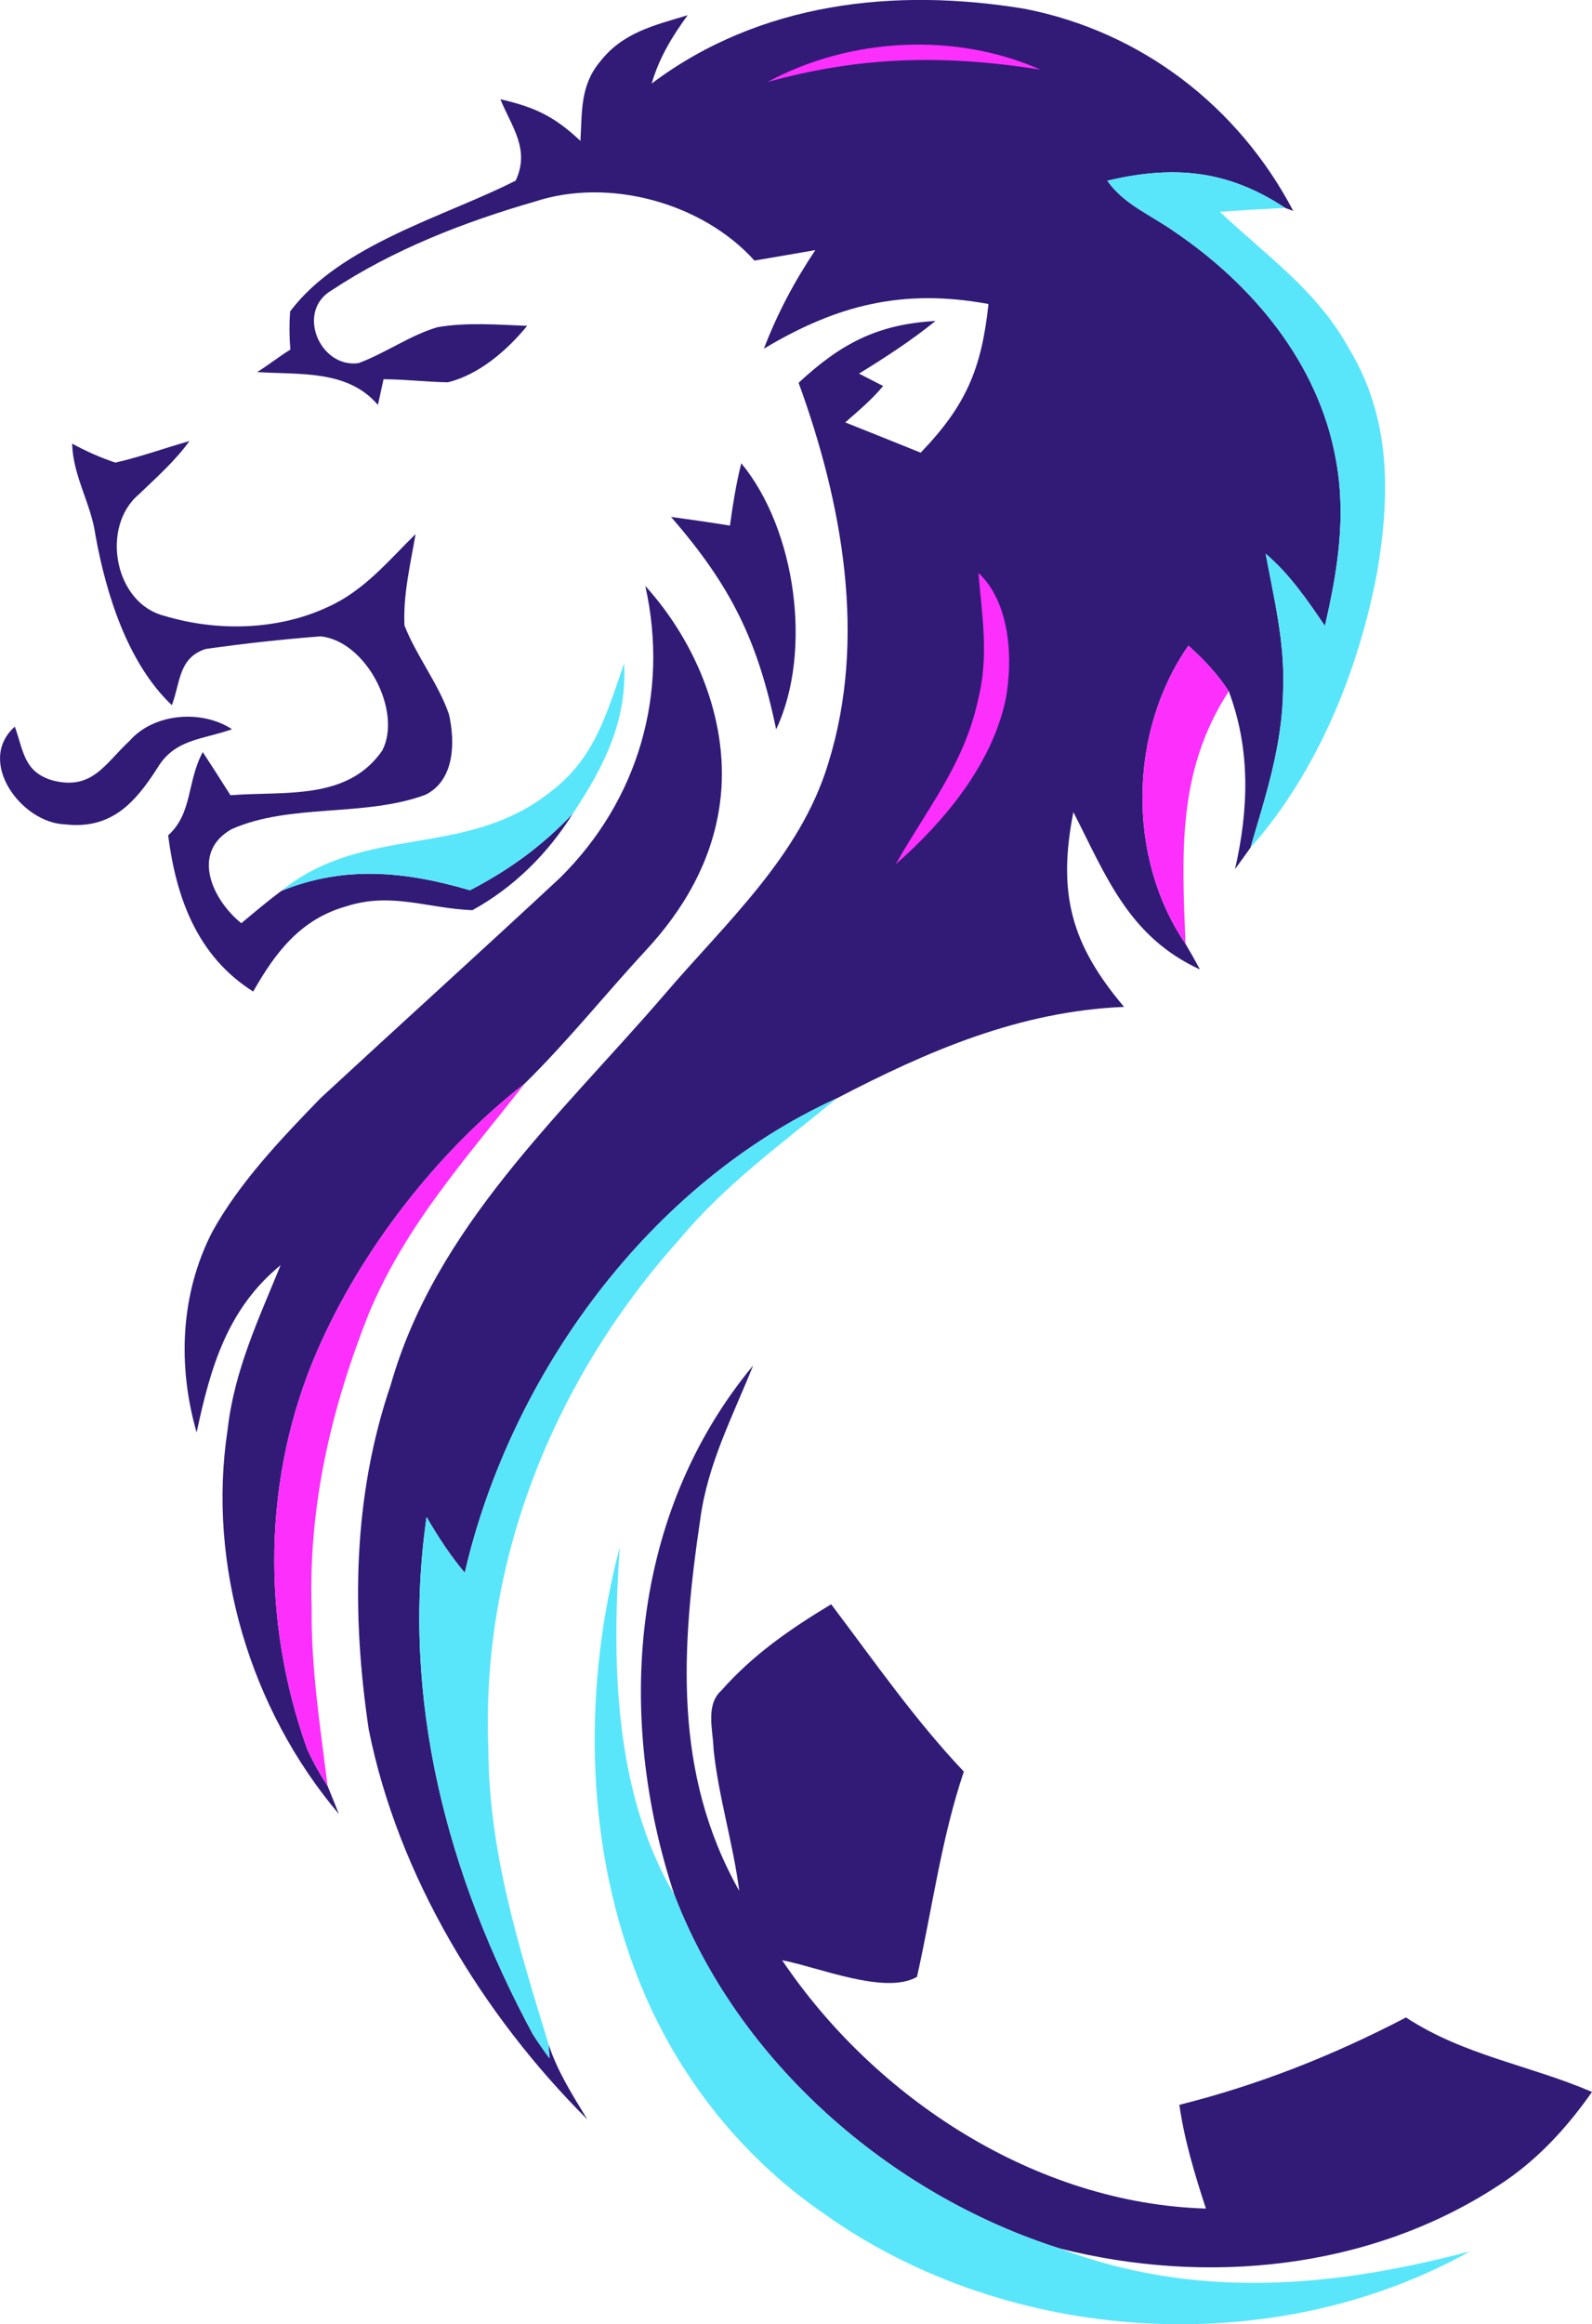 <svg xmlns="http://www.w3.org/2000/svg" version="1.1" viewBox="32.92 33.08 124.69 181.97">
<path d="M 113.18 33.77 C 122.30 35.55 129.90 41.39 134.21 49.59 L 133.58 49.36 C 129.10 46.39 124.85 45.99 119.65 47.23 C 120.93 49.07 122.99 49.87 124.85 51.18 C 131.04 55.36 136.17 61.50 137.54 69.00 C 138.38 73.46 137.70 77.73 136.69 82.08 C 135.30 80.04 133.94 78.04 132.05 76.43 C 132.71 79.98 133.55 83.35 133.42 87.00 C 133.37 91.41 132.08 95.28 130.86 99.45 C 130.46 100.01 130.05 100.57 129.65 101.13 C 130.72 96.44 130.88 91.76 129.16 87.20 C 128.28 85.85 127.20 84.70 126.00 83.63 C 121.32 90.33 121.16 100.21 125.77 106.97 C 126.16 107.63 126.54 108.30 126.90 108.98 C 121.33 106.41 119.59 101.74 116.99 96.66 C 115.73 103.05 116.83 107.03 120.96 111.91 C 112.78 112.25 105.60 115.35 98.46 119.07 C 83.78 125.76 72.93 140.68 69.32 156.21 C 68.18 154.86 67.22 153.38 66.33 151.85 C 64.28 166.06 67.94 179.89 74.66 192.36 C 75.08 193.00 75.51 193.63 75.97 194.24 L 75.88 193.12 C 76.58 195.26 77.76 197.10 78.92 199.01 C 70.70 190.81 64.10 179.95 61.80 168.48 C 60.45 159.40 60.54 150.24 63.53 141.48 C 67.04 129.15 76.85 120.36 84.94 110.97 C 89.75 105.33 95.58 100.14 97.79 92.85 C 100.84 83.07 98.90 72.47 95.47 63.05 C 98.75 60.00 101.64 58.46 106.19 58.21 C 104.30 59.74 102.27 61.06 100.20 62.33 L 102.09 63.30 C 101.20 64.37 100.16 65.24 99.12 66.15 C 101.09 66.93 103.06 67.73 105.03 68.52 C 108.57 64.84 109.80 61.97 110.34 56.88 C 103.63 55.65 98.48 56.95 92.75 60.38 C 93.81 57.61 95.13 55.13 96.78 52.66 C 95.19 52.94 93.60 53.21 92.01 53.48 C 87.94 48.96 80.62 46.95 74.82 48.86 C 69.30 50.45 63.71 52.62 58.91 55.80 C 56.06 57.44 57.97 61.93 61.00 61.51 C 63.11 60.73 65.02 59.34 67.17 58.70 C 69.45 58.30 71.90 58.50 74.21 58.59 C 72.65 60.50 70.43 62.42 68.00 63.01 C 66.31 62.98 64.64 62.78 62.96 62.77 L 62.52 64.78 C 60.14 62.00 56.38 62.43 53.06 62.21 C 53.95 61.66 54.77 61.00 55.66 60.45 C 55.58 59.45 55.57 58.46 55.64 57.47 C 59.57 52.21 67.85 50.01 73.31 47.22 C 74.45 44.78 73.01 43.03 72.11 40.85 C 74.82 41.47 76.35 42.20 78.38 44.11 C 78.52 41.83 78.35 39.80 79.90 37.93 C 81.69 35.62 84.12 35.08 86.78 34.27 C 85.54 35.97 84.56 37.59 83.96 39.62 C 92.41 33.27 102.98 32.08 113.18 33.77 Z" fill="#311b77"></path>
<path d="M 114.41 38.53 C 106.92 37.35 100.36 37.47 93.03 39.50 C 99.49 36.02 107.68 35.57 114.41 38.53 Z" fill="#fc2ffd"></path>
<path d="M 119.65 47.23 C 124.85 45.99 129.10 46.39 133.58 49.36 C 131.87 49.44 130.17 49.54 128.46 49.66 C 132.16 53.15 136.08 55.82 138.60 60.41 C 141.87 65.84 141.80 71.76 140.79 77.83 C 139.34 85.55 136.12 93.52 130.86 99.45 C 132.08 95.28 133.37 91.41 133.42 87.00 C 133.55 83.35 132.71 79.98 132.05 76.43 C 133.94 78.04 135.30 80.04 136.69 82.08 C 137.70 77.73 138.38 73.46 137.54 69.00 C 136.17 61.50 131.04 55.36 124.85 51.18 C 122.99 49.87 120.93 49.07 119.65 47.23 Z" fill="#59e6fb"></path>
<path d="M 38.57 67.81 C 39.66 68.41 40.80 68.91 41.96 69.30 C 43.92 68.85 45.82 68.16 47.76 67.61 C 46.61 69.20 45.18 70.45 43.78 71.80 C 40.80 74.32 41.86 80.30 45.78 81.29 C 49.90 82.54 54.67 82.44 58.60 80.60 C 61.43 79.33 63.30 77.03 65.47 74.89 C 65.07 77.22 64.48 79.68 64.60 82.05 C 65.54 84.45 67.24 86.57 68.08 88.99 C 68.58 91.15 68.54 94.16 66.25 95.30 C 61.45 97.08 55.66 95.95 51.05 98.00 C 47.82 99.84 49.57 103.55 51.82 105.36 C 52.85 104.50 53.88 103.63 54.95 102.83 C 59.92 100.81 64.70 101.30 69.73 102.78 C 72.80 101.19 75.41 99.29 77.79 96.77 C 75.83 99.91 73.17 102.55 69.92 104.34 C 66.44 104.21 63.57 102.89 60.03 104.04 C 56.46 105.05 54.50 107.63 52.75 110.71 C 48.38 107.95 46.72 103.40 46.09 98.48 C 48.01 96.75 47.55 94.29 48.80 91.96 C 49.53 93.08 50.26 94.21 50.97 95.34 C 55.18 95.00 60.12 95.80 62.86 91.84 C 64.44 88.79 61.62 83.27 58.03 82.90 C 55.05 83.13 51.97 83.47 49.02 83.89 C 46.89 84.59 47.06 86.50 46.38 88.29 C 42.92 85.01 41.23 79.59 40.40 75.00 C 40.05 72.48 38.64 70.39 38.57 67.81 Z" fill="#311b77"></path>
<path d="M 90.98 69.35 C 95.28 74.56 96.57 84.13 93.71 90.18 C 92.25 83.16 90.16 78.95 85.48 73.55 C 87.02 73.76 88.56 73.98 90.09 74.23 C 90.32 72.59 90.57 70.96 90.98 69.35 Z" fill="#311b77"></path>
<path d="M 109.55 77.93 C 112.06 80.27 112.28 84.72 111.68 87.87 C 110.59 92.95 106.89 97.39 103.07 100.75 C 105.53 96.39 108.45 92.91 109.53 87.84 C 110.38 84.47 109.84 81.30 109.55 77.93 Z" fill="#fc2ffd"></path>
<path d="M 83.46 78.95 C 87.55 83.47 90.15 89.88 89.30 96.02 C 88.70 100.45 86.50 104.27 83.49 107.50 C 80.30 110.95 77.37 114.62 74.02 117.91 C 67.21 123.21 61.22 130.90 57.78 138.81 C 53.48 148.67 53.37 159.91 56.97 170.00 C 57.43 171.01 57.97 171.98 58.58 172.91 C 58.88 173.64 59.17 174.37 59.46 175.10 C 52.54 166.93 49.12 155.62 50.75 144.99 C 51.27 140.37 53.17 136.37 54.90 132.13 C 50.72 135.55 49.40 140.15 48.32 145.23 C 46.82 140.01 47.04 134.40 49.54 129.53 C 51.70 125.62 54.94 122.24 58.03 119.05 C 64.27 113.28 70.58 107.58 76.80 101.79 C 82.91 95.74 85.35 87.36 83.46 78.95 Z" fill="#311b77"></path>
<path d="M 126.00 83.63 C 127.20 84.70 128.28 85.85 129.16 87.20 C 125.11 93.43 125.49 99.87 125.77 106.97 C 121.16 100.21 121.32 90.33 126.00 83.63 Z" fill="#fc2ffd"></path>
<path d="M 81.80 85.01 C 82.06 89.51 80.21 93.13 77.79 96.77 C 75.41 99.29 72.80 101.19 69.73 102.78 C 64.70 101.30 59.92 100.81 54.95 102.83 C 61.54 97.52 69.38 100.37 76.04 95.07 C 79.51 92.46 80.45 88.90 81.80 85.01 Z" fill="#59e6fb"></path>
<path d="M 51.09 90.17 C 48.79 91.00 46.61 90.91 45.24 93.22 C 43.47 95.98 41.60 98.03 38.01 97.62 C 34.59 97.51 31.03 92.68 34.08 89.97 C 34.77 91.87 34.77 93.49 37.00 94.17 C 40.14 95.00 41.12 92.89 43.07 91.08 C 44.98 88.90 48.73 88.62 51.09 90.17 Z" fill="#311b77"></path>
<path d="M 74.02 117.91 C 69.45 123.77 64.77 128.88 61.83 135.86 C 58.88 143.26 57.06 150.99 57.33 159.00 C 57.28 163.69 58.00 168.27 58.58 172.91 C 57.97 171.98 57.43 171.01 56.97 170.00 C 53.37 159.91 53.48 148.67 57.78 138.81 C 61.22 130.90 67.21 123.21 74.02 117.91 Z" fill="#fc2ffd"></path>
<path d="M 98.46 119.07 C 94.16 122.61 89.73 125.80 86.13 130.12 C 76.34 141.03 70.57 155.23 71.17 170.00 C 71.20 178.10 73.56 185.48 75.88 193.12 L 75.97 194.24 C 75.51 193.63 75.08 193.00 74.66 192.36 C 67.94 179.89 64.28 166.06 66.33 151.85 C 67.22 153.38 68.18 154.86 69.32 156.21 C 72.93 140.68 83.78 125.76 98.46 119.07 Z" fill="#59e6fb"></path>
<path d="M 91.91 139.98 C 90.31 143.97 88.36 147.65 87.77 151.99 C 86.28 162.09 85.62 171.90 90.82 181.12 C 90.34 177.37 89.20 173.80 88.81 170.04 C 88.77 168.53 88.15 166.58 89.42 165.43 C 91.89 162.63 94.84 160.59 98.02 158.68 C 101.40 163.15 104.54 167.69 108.41 171.78 C 106.64 177.03 105.95 182.47 104.74 187.85 C 102.26 189.29 96.99 187.08 94.18 186.55 C 101.49 197.40 114.07 205.60 127.37 205.99 C 126.50 203.32 125.69 200.66 125.29 197.87 C 131.54 196.30 137.34 194.00 143.04 191.03 C 147.61 194.02 152.73 194.76 157.61 196.86 C 155.58 199.75 153.21 202.32 150.21 204.23 C 140.15 210.78 127.41 212.02 115.91 209.11 C 102.65 204.90 90.75 194.54 85.74 181.43 C 81.11 167.44 82.28 151.59 91.91 139.98 Z" fill="#311b77"></path>
<path d="M 81.46 154.20 C 80.83 163.24 81.00 173.39 85.74 181.43 C 90.75 194.54 102.65 204.90 115.91 209.11 C 126.51 213.13 137.32 212.19 148.05 209.34 C 132.62 217.96 111.95 216.67 97.54 206.45 C 90.70 201.78 85.47 194.97 82.61 187.21 C 78.71 176.79 78.65 164.88 81.46 154.20 Z" fill="#59e6fb"></path>
</svg>